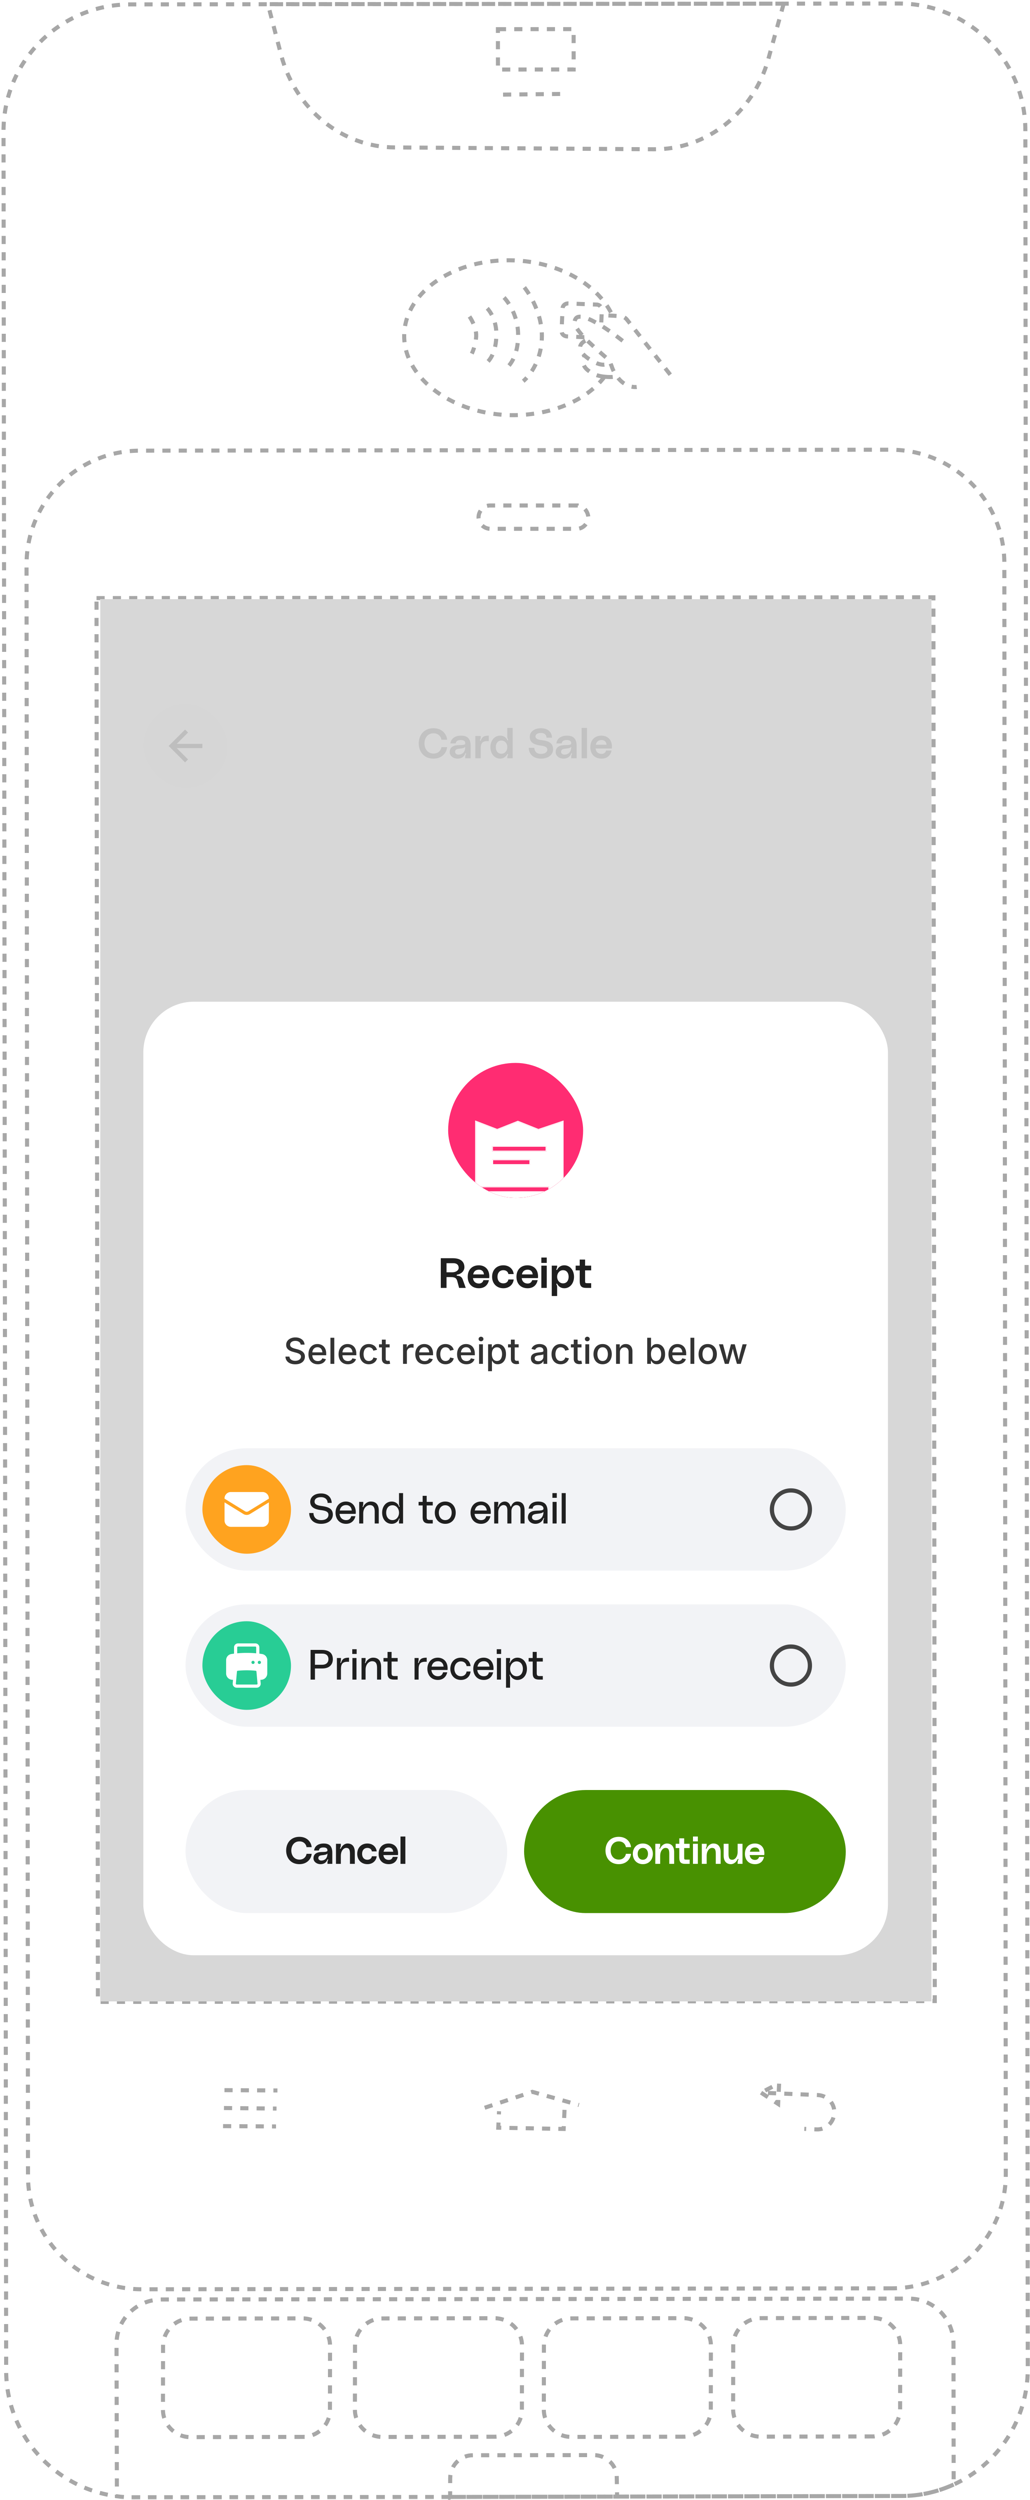 <svg xmlns="http://www.w3.org/2000/svg" width="293" height="711" fill="none"><rect width="291.366" height="709.275" x="1" y="1" fill="#fff" rx="35.294"/><path stroke="#A7A7A7" stroke-dasharray="2.32 2.32" stroke-miterlimit="10" stroke-width="1.159" d="m128.044 710.189-90.216.085c-1.616.007-3.119-.049-4.57-.279-17.755-2.292-31.52-17.385-31.505-35.798L1.002 37.324C.959 17.47 17.049 1.242 37.079 1.25L255.604 1c19.855-.043 36.083 16.048 36.075 36.078l.689 636.759c-.051 14.606-8.613 27.127-21.084 32.821-4.592 2.088-9.682 3.273-14.993 3.254l-128.247.278zm0 0 47.501-.109-.094-5.249c.087-3.582-2.859-6.524-6.554-6.549l-34.285.042c-3.582-.087-6.524 2.859-6.549 6.554l-.019 5.311zm15.057-683.277 18.29-.212m10.602 80.444c-5.323 6.909-15.71 11.307-27.559 10.915-16.708-.66-29.999-11.154-29.443-23.24.556-12.086 14.555-21.42 31.263-20.76 13.239.51 24.301 7.226 28.116 16.02m-2.377 17.065c1.741.219 3.232-.013 3.345-.075m-3.345.075c-1.39-.117-3.08-.511-4.391-1.556-3.087-2.127-1.162-4.513-1.162-4.513m-17.282-19.34s5.339 6.483 4.972 14.637c-.367 8.153-5.291 12.044-5.291 12.044m-5.453-23.794s4.331 4.386 3.981 11.5c-.238 7.052-3.965 9.106-3.965 9.106m-4.799-17.529s2.883 2.829 2.577 8.151c-.194 5.261-2.543 7.144-2.543 7.144m-5.079-12.958s2.02 2.863 1.897 5.581c-.122 2.718-1.245 4.956-1.245 4.956m56.461 5.998-12.284-15.613c-.486-.616-1.136-.994-1.888-1.022l-2.141-.145-3.181-.161m5.948 7.323s-2.923-2.365-6.06-4.318c-3.075-1.84-6.314-3.442-7.296-2.017-.818 1.187.115 2.881 2.287 5.219 1.747 1.835 4.32 4.099 7.429 6.803.136.514.272 1.028.459 1.367.396 1.254.894 2.157 1.443 2.886 2.455 3.653 5.726 3.176 5.726 3.176m-14.88-14.181-.288.011-4.685-.216c-.926-.079-1.588-.745-1.509-1.672l.272-6.187c-.035-.864.744-1.588 1.671-1.51l7.978.316c.865-.034 1.589.745 1.51 1.672l-.055 1.503-.122 2.717.062.113m-4.564 4.28s-3.914 1.716.897 5.102c4.924 3.324 6.035.798 6.035.798m80.207 548.037-213.213.268c-17.95.025-32.556-14.456-32.468-32.469l-.413-458.006c-.025-17.951 14.457-32.556 32.47-32.468l213.213-.268c17.951-.025 32.556 14.457 32.468 32.47l.413 458.006c.025 17.95-14.519 32.443-32.47 32.467zM27.455 170.112l238.066-.235.393 399.269-238.065.235-.394-399.269zm243.827 536.544c-4.592 2.089-9.681 3.273-14.993 3.255l-128.246.277-90.216.085c-1.616.007-3.12-.048-4.571-.279l-.112-43.229c-.05-7.04 5.669-12.694 12.709-12.745l212.637-.245c7.04-.05 12.695 5.669 12.745 12.709l.047 40.172zm-185.193-13.55-31.918.064c-4.271-.002-7.816-3.497-7.814-7.769l.026-18.125c.002-4.272 3.497-7.817 7.769-7.815l31.917-.063c4.272.002 7.817 3.497 7.815 7.768l-.026 18.126c.06 4.385-3.497 7.817-7.769 7.814zm54.603-.047-31.918.064c-4.271-.003-7.817-3.497-7.814-7.769l.026-18.126c.002-4.271 3.497-7.816 7.768-7.814l31.918-.063c4.271.002 7.817 3.497 7.814 7.768l-.026 18.126c.06 4.384-3.497 7.817-7.768 7.814zm53.738-.012-31.918.064c-4.272-.003-7.817-3.498-7.814-7.769l.025-18.126c.003-4.271 3.498-7.816 7.769-7.814l31.918-.064c4.271.003 7.817 3.498 7.814 7.769l-.026 18.126c.06 4.384-3.497 7.817-7.768 7.814zm53.852-.074-31.918.063c-4.271-.002-7.816-3.497-7.814-7.768l.026-18.126c.002-4.272 3.497-7.817 7.769-7.815l31.917-.063c4.272.002 7.817 3.497 7.815 7.769l-.026 18.125c-.003 4.272-3.497 7.817-7.769 7.815zM222.934 1.036l-4.39 15.818c-4.237 15.292-17.615 25.755-32.571 25.602l-73.616-.52c-15.069-.09-28.197-10.822-32.327-26.068L76.21 1.186l146.724-.15zM141.639 8.3l21.536-.021.012 11.478-21.537.02-.011-11.477zm22.409 135.468-24.589.001c-1.792-.044-3.288 1.517-3.332 3.308-.043 1.791 1.517 3.287 3.308 3.331l24.59-.002c1.791.044 3.287-1.516 3.331-3.307-.131-1.842-1.579-3.401-3.308-3.331z"/><path stroke="#A7A7A7" stroke-dasharray="2.32 2.32" stroke-miterlimit="10" stroke-width="1.159" d="m63.852 594.483 15.07.091m-15.213 4.994 14.956.153m-15.214 4.995 15.07.09m59.358-5.316 13.556-4.525 13.253 3.742m-4.1 1.376-.245 5.436-18.6-.354.217-4.684m76.501-5.194 14.165.588c2.718.123 4.827 2.347 4.705 5.065-.122 2.718-2.347 4.827-5.065 4.705l-3.469-.15m-12.303-10.302 4.862 3.211.283-5.899-5.145 2.688z"/><g clip-path="url(#a)"><path fill="#fff" d="M28.506 170.414h236.47v398.824H28.507z"/><rect width="24.002" height="24.002" x="40.773" y="200.169" fill="#F9F9F9" rx="12.001"/><path fill="#000" d="M50.274 211.57h7.303v1.2h-7.303l3.218 3.219-.848.849-4.667-4.668 4.667-4.667.849.849-3.22 3.218z"/><path fill="#262628" d="M119.123 211.446c0-2.389 1.512-4.321 4.176-4.321 2.628 0 3.781 1.86 3.889 3.264h-1.621c-.108-.828-.804-1.824-2.244-1.824-1.632 0-2.568 1.284-2.568 2.881 0 1.596.936 2.88 2.568 2.88 1.44 0 2.136-.996 2.244-1.824h1.621c-.108 1.404-1.261 3.264-3.889 3.264-2.664 0-4.176-1.932-4.176-4.32zm8.807 2.484c0-1.404 1.032-1.92 2.304-1.992 1.128-.06 2.124.048 2.112-.54-.012-.432-.18-.913-1.272-.913-1.08 0-1.356.445-1.44.961h-1.512c.216-1.597 1.584-2.209 3-2.209 1.452 0 2.76.48 2.76 2.929v3.504h-1.536v-.444c0-.288.072-.492.18-.696.048-.108.096-.228-.012-.276-.12-.048-.168.072-.192.132-.36.876-1.056 1.38-2.184 1.38-1.188 0-2.208-.768-2.208-1.836zm4.416-1.524c-.36.396-.936.456-1.848.552-.66.072-1.032.324-1.032.888 0 .528.504.864 1.212.768.816-.108 1.656-.636 1.668-2.208zm4.28-1.717c.073.012.133-.084.145-.12.384-.876.732-1.332 2.28-1.332v1.561c-1.788-.121-2.304.516-2.304 2.124v2.748h-1.537v-6.337h1.537v.348c0 .276-.072.516-.181.732-.048.108-.084.252.06.276zm7.682-3.66h1.536v8.641h-1.536v-.276c0-.24.06-.432.168-.648.06-.12.108-.24-.024-.288-.108-.036-.156.084-.18.12-.444.66-1.044 1.188-2.004 1.188-1.644 0-2.76-1.44-2.76-3.264 0-1.825 1.116-3.265 2.76-3.265.984 0 1.656.48 2.004 1.176.024.048.096.204.216.144s.048-.204-.012-.324a1.383 1.383 0 0 1-.168-.66v-2.544zm-1.68 7.345c1.008 0 1.68-.864 1.68-1.872s-.672-1.873-1.68-1.873c-1.08 0-1.584.865-1.584 1.873s.504 1.872 1.584 1.872zm11.342-3.877c1.98.228 3.361.733 3.361 2.653 0 1.392-1.201 2.616-3.457 2.616-2.352 0-3.456-1.512-3.456-3.072h1.584c.024.648.324 1.728 1.872 1.728 1.404 0 1.824-.708 1.824-1.176 0-.576-.372-.996-1.824-1.188-2.4-.312-3.168-1.092-3.168-2.533 0-1.32 1.188-2.4 3.192-2.4 2.196 0 3.097 1.32 3.121 2.688h-1.549c0-.552-.372-1.344-1.596-1.344-1.236 0-1.548.624-1.548.984 0 .324.156.876 1.644 1.044zm4.106 3.433c0-1.404 1.032-1.92 2.304-1.992 1.129-.06 2.125.048 2.113-.54-.012-.432-.18-.913-1.272-.913-1.081 0-1.357.445-1.441.961h-1.512c.216-1.597 1.584-2.209 3.001-2.209 1.452 0 2.76.48 2.76 2.929v3.504h-1.536v-.444c0-.288.072-.492.18-.696.048-.108.096-.228-.012-.276-.12-.048-.168.072-.192.132-.36.876-1.056 1.38-2.185 1.38-1.188 0-2.208-.768-2.208-1.836zm4.417-1.524c-.36.396-.936.456-1.848.552-.661.072-1.033.324-1.033.888 0 .528.504.864 1.213.768.816-.108 1.656-.636 1.668-2.208zm2.958-5.377h1.536v8.641h-1.536v-8.641zm8.625 5.389c0 .168-.012.288-.036.468h-4.608c.108.96.732 1.536 1.692 1.536.732 0 1.104-.396 1.284-.96h1.56c-.276 1.308-1.164 2.304-2.856 2.304-2.052 0-3.18-1.38-3.18-3.264 0-1.981 1.224-3.265 3.156-3.265 1.464 0 2.988.876 2.988 3.181zm-4.584-.588h3.048c-.06-.768-.516-1.345-1.404-1.345-1.044 0-1.488.589-1.644 1.345zM79.096 459.453c3.787 0 5.198 2.39 5.198 5.069s-1.497 5.069-5.198 5.069h-3.788v-10.138h3.787zm.215 8.41c2.045 0 3.025-1.642 3.025-3.341 0-1.699-.98-3.341-3.025-3.341h-2.044v6.682h2.044zm13.219-2.174c0 .201-.014.345-.043.561h-5.53c.13 1.152.878 1.844 2.03 1.844.879 0 1.325-.476 1.541-1.153H92.4c-.33 1.57-1.397 2.766-3.427 2.766-2.463 0-3.817-1.657-3.817-3.918 0-2.376 1.47-3.917 3.788-3.917 1.757 0 3.586 1.052 3.586 3.817zm-5.501-.706h3.658c-.072-.922-.62-1.613-1.685-1.613-1.253 0-1.786.706-1.973 1.613zm6.412.806c0-2.261 1.483-3.917 3.845-3.917 2.131 0 3.399 1.44 3.528 2.996H99c-.116-.72-.677-1.325-1.714-1.325-1.267 0-2.002.921-2.002 2.246s.734 2.247 2.002 2.247c1.037 0 1.598-.605 1.714-1.325h1.814c-.129 1.555-1.382 2.996-3.528 2.996-2.319 0-3.845-1.657-3.845-3.918zm8.463-6.567h1.844v10.369h-1.844v-10.369zm3.517 1.844v-1.844h1.843v1.844h-1.843zm0 8.525v-7.604h1.843v7.604h-1.843zm7.923-7.719c1.642 0 2.737 1.066 2.737 3.226v4.493h-1.844v-3.859c0-1.714-.446-2.189-1.411-2.189-1.066 0-2.045 1.195-2.045 2.952v3.096h-1.843v-7.604h1.843v.476c0 .461-.086.734-.23 1.037-.058.129-.144.331.043.374.115.029.158-.058.216-.173.345-.763 1.21-1.829 2.534-1.829zm11.198 3.817c0 .201-.014.345-.043.561h-5.53c.13 1.152.878 1.844 2.031 1.844.878 0 1.324-.476 1.54-1.153h1.873c-.332 1.57-1.397 2.766-3.428 2.766-2.462 0-3.816-1.657-3.816-3.918 0-2.376 1.469-3.917 3.787-3.917 1.757 0 3.586 1.052 3.586 3.817zm-5.501-.706h3.658c-.072-.922-.619-1.613-1.685-1.613-1.253 0-1.786.706-1.973 1.613zm12.229-5.761h1.843v10.369h-1.843v-.331c0-.288.072-.518.201-.778.072-.144.13-.288-.028-.345-.13-.043-.188.101-.216.144-.533.792-1.253 1.426-2.405 1.426-1.973 0-3.313-1.729-3.313-3.918s1.34-3.917 3.313-3.917c1.18 0 1.987.576 2.405 1.412.028.057.115.244.259.172.144-.072.057-.244-.015-.388a1.67 1.67 0 0 1-.201-.793v-3.053zm-2.016 8.814c1.209 0 2.016-1.037 2.016-2.247 0-1.209-.807-2.246-2.016-2.246-1.297 0-1.901 1.037-1.901 2.246 0 1.21.604 2.247 1.901 2.247zm5.417 3.283.619-1.195a.803.803 0 0 1 .302-.317c.202-.1.346-.144.317-.259-.028-.115-.129-.101-.331-.029a1.379 1.379 0 0 1-.461.072h-.446v-2.073h2.074v1.872c0 .533-.216.792-.836 1.929h-1.238zm7.713-10.253v-1.844h1.844v1.844h-1.844zm0 8.525v-7.604h1.844v7.604h-1.844zm7.924-7.719c1.642 0 2.736 1.066 2.736 3.226v4.493h-1.843v-3.859c0-1.714-.447-2.189-1.412-2.189-1.065 0-2.045 1.195-2.045 2.952v3.096h-1.843v-7.604h1.843v.476c0 .461-.086.734-.23 1.037-.058.129-.144.331.043.374.115.029.159-.058.216-.173.346-.763 1.21-1.829 2.535-1.829zm3.824 5.156h1.815c.014.562.345 1.238 1.685 1.238 1.181 0 1.569-.403 1.569-.907 0-.562-.748-.648-2.203-.821-2.333-.288-2.635-1.497-2.635-2.347 0-1.239 1.094-2.319 3.254-2.319 2.002 0 3.097 1.066 3.197 2.448H159c-.043-.475-.36-1.008-1.426-1.008-1.051 0-1.368.346-1.368.778 0 .36.158.662 1.642.807 1.858.187 3.197.792 3.197 2.318 0 1.584-1.224 2.492-3.471 2.492-2.203 0-3.37-1.052-3.442-2.679zm10.745 2.679c-1.642 0-2.736-1.066-2.736-3.226v-4.494h1.843v3.86c0 1.714.446 2.189 1.411 2.189 1.066 0 2.045-1.195 2.045-2.952v-3.097h1.844v7.604h-1.844v-.475c0-.461.101-.734.231-1.037.057-.129.144-.331-.044-.374-.115-.029-.158.057-.216.173-.374.748-1.209 1.829-2.534 1.829zm9.17-8.872c-.778 0-.792.058-.792.893v.259h2.073v1.613h-2.073v5.991h-1.844V463.6h-1.152v-1.613h1.152v-.432c0-1.829.72-2.333 2.247-2.333h1.67v1.613h-1.281zm5.584 0c-.778 0-.792.058-.792.893v.259h2.073v1.613h-2.073v5.991h-1.844V463.6h-1.152v-1.613h1.152v-.432c0-1.829.72-2.333 2.247-2.333h1.67v1.613h-1.281zm2.487.231v-1.844h1.844v1.844h-1.844zm0 8.525v-7.604h1.844v7.604h-1.844zm2.944-3.802c0-2.261 1.483-3.917 3.845-3.917 2.131 0 3.398 1.44 3.528 2.996h-1.814c-.116-.72-.677-1.325-1.714-1.325-1.268 0-2.002.921-2.002 2.246s.734 2.247 2.002 2.247c1.037 0 1.598-.605 1.714-1.325h1.814c-.13 1.555-1.382 2.996-3.528 2.996-2.319 0-3.845-1.657-3.845-3.918zm8.463-4.723v-1.844h1.844v1.844h-1.844zm0 8.525v-7.604h1.844v7.604h-1.844zm10.317-3.902c0 .201-.014.345-.043.561h-5.53c.129 1.152.878 1.844 2.03 1.844.879 0 1.325-.476 1.541-1.153h1.872c-.331 1.57-1.396 2.766-3.427 2.766-2.463 0-3.816-1.657-3.816-3.918 0-2.376 1.469-3.917 3.787-3.917 1.757 0 3.586 1.052 3.586 3.817zm-5.501-.706h3.658c-.072-.922-.62-1.613-1.685-1.613-1.253 0-1.786.706-1.973 1.613zm10.998-3.111c1.642 0 2.736 1.066 2.736 3.226v4.493h-1.843v-3.859c0-1.714-.446-2.189-1.411-2.189-1.066 0-2.045 1.195-2.045 2.952v3.096h-1.844v-7.604h1.844v.476c0 .461-.087.734-.231 1.037-.057.129-.144.331.044.374.115.029.158-.058.216-.173.345-.763 1.209-1.829 2.534-1.829zm8.781 1.728h-2.073v3.471c0 .835.014.907.792.907h1.281v1.613h-1.67c-1.527 0-2.247-.504-2.247-2.333V463.6h-1.382v-1.613h1.382v-2.073h1.844v2.073h2.073v1.613zm-83.371 14.235c-.777 0-.792.058-.792.893v.259h2.074v1.613h-2.074v5.991h-1.843V480.6h-1.152v-1.613h1.152v-.432c0-1.829.72-2.333 2.247-2.333h1.67v1.613h-1.282zm4.881 8.872c-1.641 0-2.736-1.066-2.736-3.226v-4.494h1.844v3.86c0 1.714.446 2.189 1.411 2.189 1.066 0 2.045-1.195 2.045-2.952v-3.097h1.843v7.604h-1.843v-.475c0-.461.101-.734.23-1.037.058-.129.144-.331-.043-.374-.115-.029-.158.057-.216.173-.374.748-1.21 1.829-2.535 1.829zm10.481-7.835c1.642 0 2.736 1.066 2.736 3.226v4.493h-1.843v-3.859c0-1.714-.447-2.189-1.412-2.189-1.065 0-2.044 1.195-2.044 2.952v3.096h-1.844v-7.604h1.844v.476c0 .461-.087.734-.231 1.037-.058.129-.144.331.043.374.116.029.159-.058.216-.173.346-.763 1.21-1.829 2.535-1.829zm9.585-2.65h1.843v10.369h-1.843v-.331c0-.288.072-.518.201-.778.072-.144.13-.288-.028-.345-.13-.043-.188.101-.216.144-.533.792-1.253 1.426-2.405 1.426-1.973 0-3.313-1.729-3.313-3.918s1.34-3.917 3.313-3.917c1.181 0 1.987.576 2.405 1.412.028.057.115.244.259.172.144-.072.057-.244-.015-.388a1.67 1.67 0 0 1-.201-.793v-3.053zm-2.016 8.814c1.209 0 2.016-1.037 2.016-2.247 0-1.209-.807-2.246-2.016-2.246-1.296 0-1.901 1.037-1.901 2.246 0 1.21.605 2.247 1.901 2.247z"/><path fill="#4F4F4F" d="M88.681 512.192v-2.954l-2.734-4.467h1.325l1.395 2.366c.156.259.292.508.408.747.12.239.242.534.369.886h-.364c.126-.358.247-.657.364-.896.12-.243.252-.488.398-.737l1.38-2.366h1.32l-2.725 4.467v2.954h-1.135zm6.296.115c-.521 0-.978-.12-1.37-.359a2.422 2.422 0 0 1-.906-1.006c-.216-.432-.324-.933-.324-1.504 0-.578.108-1.083.324-1.514a2.42 2.42 0 0 1 .907-1.012c.391-.239.848-.358 1.37-.358.524 0 .98.119 1.37.358.39.239.695.577.91 1.012.216.431.324.936.324 1.514 0 .571-.108 1.072-.323 1.504a2.41 2.41 0 0 1-.912 1.006c-.388.239-.845.359-1.37.359zm0-.927c.34 0 .618-.088.837-.264.223-.179.387-.415.493-.707.11-.296.165-.619.165-.971 0-.356-.055-.681-.165-.977a1.545 1.545 0 0 0-.493-.712c-.219-.179-.498-.269-.837-.269-.335 0-.612.09-.832.269a1.6 1.6 0 0 0-.493.707 2.894 2.894 0 0 0-.159.982c0 .352.053.675.16.971.109.292.273.528.492.707.22.176.497.264.832.264zm5.723.882c-.378 0-.71-.08-.996-.239a1.644 1.644 0 0 1-.667-.707c-.156-.313-.234-.698-.234-1.156v-3.537h1.096v3.402c0 .402.104.716.313.942.213.226.5.339.862.339.249 0 .47-.054.662-.16.196-.109.351-.267.464-.473.113-.209.169-.46.169-.752v-3.298h1.096v5.569h-1.046l-.005-1.365h.104c-.162.505-.4.87-.712 1.096a1.835 1.835 0 0 1-1.106.339zm4.239-.07v-5.569H106v.897h.06c.103-.305.282-.545.538-.717.255-.173.546-.259.871-.259.07 0 .15.003.24.01.089.003.164.01.224.02v1.046a1.28 1.28 0 0 0-.229-.04 3.012 3.012 0 0 0-.344-.02c-.252 0-.48.053-.683.159-.202.107-.36.254-.473.444a1.22 1.22 0 0 0-.169.647v3.382h-1.096zm9.006.115c-.525 0-.982-.12-1.37-.359a2.42 2.42 0 0 1-.907-1.006c-.215-.432-.323-.933-.323-1.504 0-.578.108-1.083.323-1.514.216-.435.518-.773.907-1.012.388-.239.845-.358 1.37-.358.289 0 .559.038.811.114.253.073.48.181.683.324.206.14.378.312.518.518.143.203.249.432.319.687l-1.041.25a1.274 1.274 0 0 0-.17-.389 1.229 1.229 0 0 0-.652-.508 1.446 1.446 0 0 0-.463-.07c-.336 0-.615.09-.837.269a1.593 1.593 0 0 0-.493.707 2.87 2.87 0 0 0-.16.982c0 .355.053.68.16.976.109.292.274.526.493.702.222.176.501.264.837.264.172 0 .33-.023.473-.069a1.231 1.231 0 0 0 .667-.523c.077-.127.131-.264.165-.414l1.036.249a2.21 2.21 0 0 1-.314.707 2.256 2.256 0 0 1-1.211.862 2.828 2.828 0 0 1-.821.115zm5.205.01c-.352 0-.671-.065-.957-.195a1.597 1.597 0 0 1-.677-.577c-.166-.253-.249-.562-.249-.927 0-.315.06-.574.179-.777.123-.202.287-.363.493-.483.209-.12.44-.209.693-.269a6.5 6.5 0 0 1 .777-.134c.328-.04.596-.072.802-.095.205-.027.357-.068.453-.125.099-.059.149-.154.149-.284v-.029c0-.21-.04-.386-.119-.528a.788.788 0 0 0-.359-.329 1.282 1.282 0 0 0-.588-.12c-.242 0-.451.039-.627.115a1.238 1.238 0 0 0-.424.284 1.273 1.273 0 0 0-.239.363l-1.031-.269c.126-.332.307-.599.543-.801.236-.203.507-.351.812-.444.306-.093.621-.139.946-.139.226 0 .465.026.718.079.252.054.489.15.712.289.222.14.403.336.543.588.139.252.209.581.209.986v3.696h-1.061v-.762h-.055a1.587 1.587 0 0 1-.323.418c-.143.137-.324.25-.543.339-.216.086-.475.13-.777.13zm.244-.882c.299 0 .554-.058.767-.174.212-.117.375-.271.488-.464.113-.192.169-.396.169-.612v-.712a.57.57 0 0 1-.229.109 4.905 4.905 0 0 1-.792.145 66.6 66.6 0 0 1-.329.039 2.66 2.66 0 0 0-.567.135.999.999 0 0 0-.409.269.69.69 0 0 0-.149.463.72.72 0 0 0 .134.443c.093.12.218.21.374.269.156.06.337.09.543.09zm3.994.757v-5.569h1.061v.897h.06c.103-.305.282-.545.538-.717a1.52 1.52 0 0 1 .872-.259c.069 0 .149.003.239.01.089.003.164.01.224.02v1.046a1.261 1.261 0 0 0-.229-.04 3.012 3.012 0 0 0-.344-.02c-.252 0-.48.053-.682.159a1.165 1.165 0 0 0-.473.444 1.22 1.22 0 0 0-.17.647v3.382h-1.096zm5.818.11a2.16 2.16 0 0 1-1.205-.344 2.328 2.328 0 0 1-.827-.991c-.199-.432-.299-.947-.299-1.544 0-.605.101-1.121.304-1.549.202-.429.48-.756.832-.982a2.17 2.17 0 0 1 1.195-.338c.345 0 .623.058.832.174.212.113.378.246.498.399.12.152.211.287.274.403h.06v-2.759h1.096v7.421H130.9v-.872h-.09c-.063.12-.156.256-.279.409a1.65 1.65 0 0 1-.503.403c-.213.113-.487.17-.822.17zm.239-.932c.312 0 .575-.083.787-.249.216-.166.379-.395.488-.687.113-.296.17-.636.17-1.021 0-.389-.055-.726-.165-1.011a1.447 1.447 0 0 0-.488-.673c-.212-.162-.476-.244-.792-.244-.322 0-.591.085-.807.254-.212.17-.373.4-.483.693a2.831 2.831 0 0 0-.159.981c0 .368.055.7.164.996.11.296.272.53.488.702.216.173.482.259.797.259zm6.714 2.904v-7.651h1.066v.907h.09c.066-.116.158-.251.274-.403a1.54 1.54 0 0 1 .493-.399c.213-.116.493-.174.842-.174.445 0 .842.113 1.19.338.352.226.63.553.832.982.203.428.304.944.304 1.549 0 .597-.1 1.112-.299 1.544a2.328 2.328 0 0 1-.827.991 2.136 2.136 0 0 1-1.2.344c-.336 0-.611-.057-.827-.17a1.637 1.637 0 0 1-.503-.403 3.122 3.122 0 0 1-.279-.409h-.06v2.954h-1.096zm2.521-2.904c.319 0 .586-.086.802-.259.216-.172.377-.406.483-.702.109-.296.164-.628.164-.996a2.76 2.76 0 0 0-.164-.981 1.51 1.51 0 0 0-.483-.693c-.213-.169-.48-.254-.802-.254-.312 0-.576.082-.792.244-.216.16-.379.384-.488.673-.11.285-.165.622-.165 1.011 0 .385.055.725.165 1.021.113.292.277.521.493.687.216.166.478.249.787.249zm5.444.947c-.352 0-.671-.065-.956-.195a1.593 1.593 0 0 1-.678-.577c-.166-.253-.249-.562-.249-.927 0-.315.06-.574.179-.777.123-.202.288-.363.494-.483a2.57 2.57 0 0 1 .692-.269 6.57 6.57 0 0 1 .777-.134c.329-.04.596-.072.802-.095.206-.027.357-.068.453-.125.1-.059.149-.154.149-.284v-.029c0-.21-.039-.386-.119-.528a.783.783 0 0 0-.359-.329 1.28 1.28 0 0 0-.587-.12c-.243 0-.452.039-.628.115a1.224 1.224 0 0 0-.423.284 1.252 1.252 0 0 0-.239.363l-1.032-.269a1.95 1.95 0 0 1 .543-.801c.236-.203.507-.351.812-.444.306-.093.621-.139.947-.139.225 0 .465.026.717.079.252.054.49.15.712.289.223.14.404.336.543.588.14.252.209.581.209.986v3.696h-1.061v-.762h-.054a1.57 1.57 0 0 1-.324.418c-.143.137-.324.25-.543.339-.216.086-.475.13-.777.13zm.244-.882c.299 0 .554-.058.767-.174.213-.117.375-.271.488-.464.113-.192.169-.396.169-.612v-.712a.563.563 0 0 1-.229.109 4.8 4.8 0 0 1-.378.085 12.948 12.948 0 0 1-.742.099 2.67 2.67 0 0 0-.568.135.999.999 0 0 0-.409.269.69.69 0 0 0-.149.463.72.72 0 0 0 .134.443c.093.12.218.21.374.269.156.06.337.09.543.09zm3.761 2.759.268-.891.125.03c.189.05.359.063.508.04a.66.66 0 0 0 .394-.215c.112-.116.202-.293.269-.533l.119-.408-2.117-5.594h1.186l1.1 3.163c.123.352.225.703.304 1.051.083.349.173.696.269 1.041h-.338c.096-.345.187-.692.273-1.041.09-.352.196-.702.319-1.051l1.121-3.163h1.175l-2.42 6.341a2.58 2.58 0 0 1-.419.747c-.162.2-.357.349-.582.449a1.883 1.883 0 0 1-.787.154c-.173 0-.328-.013-.464-.04a1.3 1.3 0 0 1-.303-.08zm5.942-2.002v-5.569h1.041l.03 1.291h-.085c.08-.316.202-.575.369-.777a1.643 1.643 0 0 1 1.28-.608c.405 0 .732.126.981.378.249.249.417.598.503 1.046h-.14c.074-.305.2-.564.379-.777.179-.212.395-.373.648-.483.255-.109.527-.164.816-.164.329 0 .626.071.892.214.269.143.481.355.638.638.156.282.234.634.234 1.056v3.755h-1.101v-3.646c0-.372-.103-.641-.309-.807a1.13 1.13 0 0 0-.732-.249c-.229 0-.427.048-.593.145a.967.967 0 0 0-.383.403c-.09.169-.135.365-.135.588v3.566h-1.081v-3.716c0-.298-.096-.538-.289-.717-.189-.179-.431-.269-.727-.269a1.16 1.16 0 0 0-.568.145 1.057 1.057 0 0 0-.418.418 1.361 1.361 0 0 0-.154.677v3.462h-1.096zm11.466.115c-.548 0-1.021-.118-1.42-.354a2.373 2.373 0 0 1-.921-.996c-.213-.428-.319-.932-.319-1.509 0-.571.105-1.075.314-1.51a2.43 2.43 0 0 1 .896-1.016c.386-.245.837-.368 1.355-.368.319 0 .626.053.922.159.295.103.561.266.797.488.235.223.421.512.557.867.14.352.21.78.21 1.285v.389h-4.438v-.817h3.875l-.513.269a2.35 2.35 0 0 0-.16-.902 1.344 1.344 0 0 0-.473-.613c-.206-.146-.465-.219-.777-.219-.309 0-.573.075-.792.224a1.46 1.46 0 0 0-.503.593 1.864 1.864 0 0 0-.169.797v.558c0 .382.064.706.194.971.133.263.317.462.553.598.236.133.51.199.822.199.206 0 .392-.028.558-.084.166-.06.308-.148.428-.264.123-.12.216-.266.279-.439l1.031.244c-.09.286-.241.538-.453.757-.21.22-.472.391-.787.513-.312.12-.668.18-1.066.18zm4.692-3.412v3.297h-1.096v-5.569h1.046l.01 1.365h-.115c.163-.498.399-.861.708-1.091.308-.229.682-.343 1.12-.343.379 0 .709.079.992.239.282.159.503.395.662.707.159.309.239.694.239 1.156v3.536h-1.096v-3.402c0-.402-.104-.715-.314-.941-.209-.226-.496-.339-.861-.339-.246 0-.467.055-.663.164a1.15 1.15 0 0 0-.463.469 1.542 1.542 0 0 0-.169.752zm7.421-2.272v.892h-3.018v-.892h3.018zm-2.206-1.324h1.096v5.389c0 .222.046.387.139.493.096.103.252.154.468.154.057 0 .131-.006.224-.019.093-.014.173-.027.239-.04l.195.876c-.117.04-.241.068-.374.085a2.64 2.64 0 0 1-.393.03c-.505 0-.897-.13-1.176-.389-.279-.262-.418-.629-.418-1.1v-5.479zm8.781 1.324v.892h-3.397v-.892h3.397zm-2.341 5.569v-6.206c0-.345.076-.634.229-.867a1.46 1.46 0 0 1 .613-.523c.252-.116.524-.174.817-.174.222 0 .411.018.568.055.159.036.275.068.348.094l-.254.887a2.115 2.115 0 0 0-.199-.05 1.165 1.165 0 0 0-.289-.03c-.259 0-.447.065-.563.195-.116.129-.174.317-.174.562v6.057h-1.096zm4.846.125c-.352 0-.67-.065-.956-.195a1.597 1.597 0 0 1-.677-.577c-.166-.253-.249-.562-.249-.927 0-.315.059-.574.179-.777.123-.202.287-.363.493-.483.209-.12.44-.209.692-.269a6.57 6.57 0 0 1 .777-.134c.329-.04.597-.072.802-.095.206-.027.357-.068.454-.125.099-.059.149-.154.149-.284v-.029c0-.21-.04-.386-.119-.528a.788.788 0 0 0-.359-.329 1.282 1.282 0 0 0-.588-.12c-.242 0-.451.039-.627.115a1.238 1.238 0 0 0-.424.284 1.273 1.273 0 0 0-.239.363l-1.031-.269c.126-.332.307-.599.543-.801.236-.203.506-.351.812-.444.305-.093.621-.139.946-.139.226 0 .465.026.717.079.253.054.49.15.713.289.222.14.403.336.543.588.139.252.209.581.209.986v3.696h-1.061v-.762h-.055a1.677 1.677 0 0 1-.867.757c-.215.086-.474.13-.777.13zm.245-.882c.298 0 .554-.058.767-.174.212-.117.375-.271.488-.464.113-.192.169-.396.169-.612v-.712a.57.57 0 0 1-.229.109 4.939 4.939 0 0 1-.792.145 66.6 66.6 0 0 1-.329.039 2.67 2.67 0 0 0-.568.135 1.002 1.002 0 0 0-.408.269.685.685 0 0 0-.149.463c0 .176.044.324.134.443.093.12.218.21.374.269.156.06.337.09.543.09zm3.994.757v-5.569h1.096v5.569h-1.096zm.553-6.42a.69.69 0 0 1-.488-.19.606.606 0 0 1-.199-.458c0-.182.066-.337.199-.463a.694.694 0 0 1 .488-.189c.189 0 .352.063.488.189a.608.608 0 0 1 .204.463.6.6 0 0 1-.204.458.69.69 0 0 1-.488.19zm3.113-1.001v7.421h-1.096v-7.421h1.096zm3.875 7.536c-.548 0-1.021-.118-1.419-.354a2.369 2.369 0 0 1-.922-.996c-.212-.428-.319-.932-.319-1.509 0-.571.105-1.075.314-1.51.213-.435.512-.773.897-1.016.385-.245.837-.368 1.355-.368.318 0 .626.053.921.159.296.103.561.266.797.488.236.223.422.512.558.867.139.352.209.78.209 1.285v.389h-4.438v-.817h3.875l-.513.269a2.37 2.37 0 0 0-.159-.902 1.344 1.344 0 0 0-.473-.613c-.206-.146-.465-.219-.777-.219-.309 0-.573.075-.792.224a1.46 1.46 0 0 0-.503.593c-.113.243-.17.508-.17.797v.558c0 .382.065.706.195.971.132.263.317.462.552.598.236.133.51.199.822.199.206 0 .392-.028.558-.084.166-.06.309-.148.428-.264.123-.12.216-.266.279-.439l1.031.244c-.089.286-.24.538-.453.757-.209.22-.471.391-.787.513-.312.12-.667.18-1.066.18zm5.669-.005c-.452 0-.854-.115-1.206-.344-.352-.232-.627-.563-.827-.991-.199-.432-.299-.947-.299-1.544 0-.605.102-1.121.304-1.549.203-.429.48-.756.832-.982a2.174 2.174 0 0 1 1.196-.338c.345 0 .622.058.831.174.213.113.379.246.498.399.12.152.211.287.274.403h.06v-2.759h1.096v7.421h-1.066v-.872h-.09c-.063.12-.156.256-.279.409-.122.153-.29.287-.503.403-.212.113-.486.17-.821.17zm.239-.932c.312 0 .574-.083.787-.249a1.52 1.52 0 0 0 .488-.687 2.85 2.85 0 0 0 .169-1.021c0-.389-.055-.726-.164-1.011a1.461 1.461 0 0 0-.488-.673c-.213-.162-.477-.244-.792-.244-.322 0-.591.085-.807.254-.213.17-.374.4-.483.693-.107.288-.16.616-.16.981 0 .368.055.7.165.996.109.296.272.53.488.702.216.173.481.259.797.259z"/><g clip-path="url(#b)"><rect width="110.639" height="110.639" x="91.365" y="285.562" fill="#7C4DFF" rx="9.601"/><path stroke="#946EFF" stroke-linecap="round" stroke-linejoin="round" stroke-width="6.001" d="M84.664 326.663c31.34-28.615 88.706-75.489 67.449-34.065-26.571 51.779-115.822 158.062-44.966 119.909 56.684-30.522 100.833-89.023 115.822-114.459"/><path fill="#28CD95" d="m229.094 373.787-77.42-77.421-46.815 46.815 77.42 77.421 46.815-46.815zm-81.533-32.662-12.218-12.218 8.105-8.105 12.218 12.218-8.105 8.105z"/></g><rect width="51.864" height="51.864" x="169.785" y="359.928" fill="#FFA31F" rx="25.932"/><rect width="51.864" height="51.864" x="169.785" y="359.928" stroke="#fff" stroke-width="3" rx="25.932"/><g clip-path="url(#c)"><path fill="#fff" d="m195.717 371.483-14.686 22.029h29.372l-14.686-22.029zm0 19.092c-.778 0-1.469-.691-1.469-1.469 0-.777.691-1.468 1.469-1.468.777 0 1.468.691 1.468 1.468 0 .864-.604 1.469-1.468 1.469zm-1.469-5.875v-7.342h2.937v7.342h-2.937z"/></g><g filter="url(#d)"><path fill="#D3D3D3" fill-opacity=".9" d="M18.912 162.102h255.781v413.341H18.912z"/></g><rect width="211.818" height="271.22" x="40.773" y="284.903" fill="#fff" rx="14.401"/><g filter="url(#e)"><g clip-path="url(#f)"><rect width="38.403" height="38.403" x="127.48" y="299.905" fill="#FF2C72" rx="19.202"/><g filter="url(#g)"><path fill="#fff" d="m153.152 313.36-5.828-2.332-5.885 2.332-6.05-2.332v18.486h20.816v7.716h-1.554v-6.162h-23.87v6.55a2.724 2.724 0 0 0 2.72 2.72h23.87a2.724 2.724 0 0 0 2.72-2.72v-26.59l-6.939 2.332zm-2.331 9.992h-10.769v-1.554h10.769v1.554zm4.607-3.83h-15.432v-1.555h15.432v1.555z"/><path stroke="#fff" stroke-width=".223" d="M135.389 329.625h20.705v7.493h-1.331v-6.161H130.67v6.661a2.836 2.836 0 0 0 2.831 2.832h23.87a2.836 2.836 0 0 0 2.832-2.832v-26.745l-.147.05-6.9 2.318-5.791-2.316-.041-.017-.041.017-5.844 2.315-6.01-2.316-.152-.058v18.759h.112zm15.321-6.384h-10.547v-1.332h10.547v1.332zm4.607-3.831h-15.21v-1.331h15.21v1.331z"/></g></g></g><path fill="#1F1F1F" d="M125.388 366.31v-8.449h3.433c2.376 0 3.288 1.128 3.288 2.568 0 .984-.756 1.884-2.064 2.1-.06.012-.132.048-.132.156 0 .096.048.156.132.156 1.2.06 1.452.708 1.632 1.212l.816 2.257h-1.896l-.456-1.717c-.24-.9-.48-1.356-1.824-1.356h-1.296v3.073h-1.633zm1.633-4.441h1.644c.996 0 1.812-.528 1.812-1.272 0-.828-.552-1.32-1.476-1.32h-1.98v2.592zm12.173 1.188c0 .168-.012.288-.036.468h-4.608c.108.96.732 1.536 1.692 1.536.732 0 1.104-.396 1.284-.96h1.56c-.276 1.308-1.164 2.305-2.856 2.305-2.052 0-3.181-1.381-3.181-3.265 0-1.98 1.225-3.264 3.157-3.264 1.464 0 2.988.876 2.988 3.18zm-4.584-.588h3.048c-.06-.768-.516-1.344-1.404-1.344-1.044 0-1.488.588-1.644 1.344zm5.371.672c0-1.884 1.236-3.264 3.204-3.264 1.777 0 2.833 1.2 2.941 2.496h-1.512c-.096-.6-.564-1.104-1.429-1.104-1.056 0-1.668.768-1.668 1.872s.612 1.872 1.668 1.872c.865 0 1.333-.504 1.429-1.104h1.512c-.108 1.296-1.152 2.497-2.941 2.497-1.932 0-3.204-1.381-3.204-3.265zm13.076-.084c0 .168-.012.288-.036.468h-4.608c.108.96.732 1.536 1.692 1.536.732 0 1.104-.396 1.284-.96h1.56c-.276 1.308-1.164 2.305-2.856 2.305-2.052 0-3.18-1.381-3.18-3.265 0-1.98 1.224-3.264 3.156-3.264 1.464 0 2.988.876 2.988 3.18zm-4.584-.588h3.048c-.06-.768-.516-1.344-1.404-1.344-1.044 0-1.488.588-1.644 1.344zm5.521-3.264v-1.536h1.536v1.536h-1.536zm0 7.105v-6.337h1.536v6.337h-1.536zm4.495-6.337v.24c0 .252-.06.444-.168.66-.048.12-.132.264-.012.324.12.06.192-.096.216-.144.384-.672 1.02-1.176 2.004-1.176 1.644 0 2.761 1.44 2.761 3.264 0 1.824-1.117 3.265-2.761 3.265-.96 0-1.62-.492-2.004-1.189-.024-.036-.072-.156-.18-.12-.132.048-.084.168-.024.288.108.217.168.409.168.649v2.58h-1.536v-8.641h1.536zm1.68 5.04c1.08 0 1.584-.864 1.584-1.872s-.504-1.872-1.584-1.872c-1.008 0-1.68.864-1.68 1.872s.672 1.872 1.68 1.872zm8.001-3.696h-1.728v2.892c0 .696.012.756.66.756h1.068v1.345h-1.392c-1.272 0-1.872-.42-1.872-1.945v-3.048h-1.152v-1.344h1.152v-1.728h1.536v1.728h1.728v1.344z"/><path fill="#333" d="M83.984 388.035c-.555 0-1.036-.088-1.444-.264a2.239 2.239 0 0 1-.962-.752 2.201 2.201 0 0 1-.378-1.171h1.14c.023.269.11.492.26.668.152.176.35.307.592.393.242.087.505.13.787.13.315 0 .594-.048.837-.145a1.39 1.39 0 0 0 .582-.418 1 1 0 0 0 .215-.633.745.745 0 0 0-.19-.528 1.359 1.359 0 0 0-.503-.343 4.554 4.554 0 0 0-.717-.244l-.867-.239c-.607-.163-1.082-.404-1.424-.723-.339-.318-.508-.732-.508-1.24 0-.428.114-.802.344-1.121.232-.322.546-.571.94-.747a3.247 3.247 0 0 1 1.346-.269c.508 0 .954.09 1.34.269.388.176.692.419.911.727.223.309.339.661.349 1.056h-1.106a1.036 1.036 0 0 0-.473-.787c-.276-.186-.625-.279-1.046-.279-.299 0-.56.047-.782.14-.22.093-.39.222-.513.388a.92.92 0 0 0-.18.558c0 .236.072.427.215.573.146.143.322.257.528.344.209.083.408.149.597.199l.723.189c.235.06.478.141.727.244.252.1.485.231.697.394.213.159.384.358.513.598.133.235.2.521.2.856 0 .419-.108.792-.324 1.121-.216.329-.53.588-.942.777-.408.186-.903.279-1.484.279zm6.42-.01c-.548 0-1.02-.118-1.42-.354a2.364 2.364 0 0 1-.92-.996c-.213-.428-.32-.931-.32-1.509 0-.571.105-1.074.314-1.509.213-.435.512-.774.897-1.016.385-.246.837-.369 1.355-.369.318 0 .626.053.921.159.296.103.561.266.797.489.236.222.422.511.558.866.14.352.21.781.21 1.285v.389h-4.439v-.817h3.875l-.513.269a2.35 2.35 0 0 0-.16-.902 1.337 1.337 0 0 0-.472-.612c-.206-.146-.465-.219-.777-.219-.31 0-.573.074-.792.224-.22.149-.387.347-.503.592-.113.243-.17.508-.17.797v.558c0 .382.065.706.195.971.132.263.317.462.552.598.236.133.51.199.822.199.206 0 .392-.028.558-.084.166-.06.309-.148.428-.264a1.17 1.17 0 0 0 .28-.439l1.03.245c-.09.285-.24.537-.453.757-.209.219-.471.39-.787.513a2.976 2.976 0 0 1-1.066.179zm4.692-7.536v7.421H94v-7.421h1.096zm3.875 7.536c-.547 0-1.02-.118-1.42-.354a2.365 2.365 0 0 1-.92-.996c-.213-.428-.32-.931-.32-1.509 0-.571.105-1.074.314-1.509.213-.435.512-.774.897-1.016.385-.246.837-.369 1.355-.369.319 0 .626.053.921.159.296.103.561.266.797.489.236.222.422.511.558.866.14.352.209.781.209 1.285v.389h-4.438v-.817h3.875l-.513.269a2.37 2.37 0 0 0-.159-.902 1.335 1.335 0 0 0-.473-.612c-.206-.146-.465-.219-.777-.219a1.367 1.367 0 0 0-1.295.816c-.113.243-.17.508-.17.797v.558c0 .382.065.706.195.971.133.263.317.462.553.598.235.133.51.199.821.199.206 0 .392-.028.558-.084.166-.06.31-.148.429-.264a1.18 1.18 0 0 0 .279-.439l1.031.245c-.09.285-.241.537-.454.757-.209.219-.471.39-.787.513a2.973 2.973 0 0 1-1.066.179zm5.938 0c-.525 0-.982-.12-1.37-.359a2.42 2.42 0 0 1-.907-1.006c-.215-.431-.323-.933-.323-1.504 0-.578.108-1.083.323-1.514.216-.435.518-.772.907-1.011.388-.239.845-.359 1.37-.359.289 0 .559.038.812.115.252.073.479.181.682.323.206.14.378.312.518.518.143.203.249.432.319.688l-1.041.249a1.274 1.274 0 0 0-.17-.389 1.246 1.246 0 0 0-.279-.309 1.159 1.159 0 0 0-.373-.199 1.475 1.475 0 0 0-.463-.07c-.336 0-.615.09-.837.269a1.59 1.59 0 0 0-.493.708 2.86 2.86 0 0 0-.16.981c0 .355.053.681.16.976.109.292.274.527.493.703.222.176.501.264.837.264.172 0 .33-.024.473-.07.143-.05.27-.118.383-.204.113-.09.208-.196.284-.319.077-.126.131-.264.165-.414l1.036.249a2.205 2.205 0 0 1-.314.708 2.133 2.133 0 0 1-.523.528 2.283 2.283 0 0 1-.687.333 2.84 2.84 0 0 1-.822.115zm5.927-5.683v.891h-3.018v-.891h3.018zm-2.207-1.325h1.096v5.389c0 .223.047.387.14.493.096.103.252.155.468.155.056 0 .131-.007.224-.02.093-.014.173-.027.239-.04l.194.877c-.116.039-.24.068-.373.084-.133.02-.264.03-.394.03-.504 0-.896-.129-1.175-.388-.279-.263-.419-.63-.419-1.101v-5.479zm6.022 6.893v-5.568h1.061v.896h.06c.103-.305.282-.544.538-.717a1.52 1.52 0 0 1 .872-.259c.069 0 .149.003.239.01.089.003.164.01.224.02v1.046a1.36 1.36 0 0 0-.229-.04 3.012 3.012 0 0 0-.344-.02c-.252 0-.48.053-.682.16a1.172 1.172 0 0 0-.474.443 1.231 1.231 0 0 0-.169.647v3.382h-1.096zm6.147.115c-.548 0-1.021-.118-1.42-.354a2.367 2.367 0 0 1-.921-.996c-.213-.428-.319-.931-.319-1.509 0-.571.105-1.074.314-1.509.212-.435.511-.774.896-1.016.385-.246.837-.369 1.355-.369.319 0 .626.053.922.159.295.103.561.266.797.489.235.222.421.511.557.866.14.352.21.781.21 1.285v.389h-4.438v-.817h3.875l-.513.269a2.35 2.35 0 0 0-.16-.902 1.336 1.336 0 0 0-.473-.612c-.206-.146-.465-.219-.777-.219a1.367 1.367 0 0 0-1.295.816 1.864 1.864 0 0 0-.169.797v.558c0 .382.064.706.194.971.133.263.317.462.553.598.236.133.51.199.822.199.206 0 .392-.028.558-.084.166-.06.308-.148.428-.264.123-.12.216-.266.279-.439l1.031.245c-.09.285-.241.537-.453.757a2.16 2.16 0 0 1-.787.513 2.978 2.978 0 0 1-1.066.179zm5.937 0c-.525 0-.981-.12-1.37-.359a2.425 2.425 0 0 1-.906-1.006c-.216-.431-.324-.933-.324-1.504 0-.578.108-1.083.324-1.514a2.42 2.42 0 0 1 .906-1.011c.389-.239.845-.359 1.37-.359.289 0 .559.038.812.115.252.073.48.181.682.323.206.14.379.312.518.518.143.203.249.432.319.688l-1.041.249a1.297 1.297 0 0 0-.448-.698 1.174 1.174 0 0 0-.374-.199 1.47 1.47 0 0 0-.463-.07c-.335 0-.614.09-.837.269a1.598 1.598 0 0 0-.493.708 2.884 2.884 0 0 0-.159.981c0 .355.053.681.159.976.11.292.274.527.493.703.223.176.502.264.837.264.173 0 .33-.024.473-.07.143-.05.271-.118.384-.204a1.254 1.254 0 0 0 .448-.733l1.036.249a2.183 2.183 0 0 1-.314.708 2.133 2.133 0 0 1-.523.528 2.26 2.26 0 0 1-.687.333 2.84 2.84 0 0 1-.822.115zm5.947 0c-.548 0-1.021-.118-1.419-.354a2.363 2.363 0 0 1-.922-.996c-.212-.428-.319-.931-.319-1.509 0-.571.105-1.074.314-1.509.213-.435.512-.774.897-1.016.385-.246.837-.369 1.355-.369.318 0 .625.053.921.159.296.103.561.266.797.489.236.222.422.511.558.866.139.352.209.781.209 1.285v.389h-4.438v-.817h3.875l-.513.269a2.37 2.37 0 0 0-.159-.902 1.343 1.343 0 0 0-.473-.612c-.206-.146-.465-.219-.777-.219-.309 0-.573.074-.792.224-.22.149-.387.347-.504.592a1.88 1.88 0 0 0-.169.797v.558c0 .382.065.706.194.971.133.263.318.462.553.598.236.133.51.199.822.199.206 0 .392-.028.558-.084.166-.06.309-.148.428-.264.123-.12.216-.266.279-.439l1.031.245c-.089.285-.24.537-.453.757-.209.219-.471.39-.787.513a2.974 2.974 0 0 1-1.066.179zm3.596-.115v-5.568h1.096v5.568h-1.096zm.553-6.42a.694.694 0 0 1-.488-.189.608.608 0 0 1-.199-.458c0-.183.066-.338.199-.464a.694.694 0 0 1 .488-.189c.19 0 .352.063.488.189a.606.606 0 0 1 .205.464.6.6 0 0 1-.205.458.692.692 0 0 1-.488.189zm2.018 8.502v-7.65h1.065v.906h.09c.066-.116.158-.25.274-.403.12-.153.284-.286.493-.399.213-.116.493-.174.842-.174.445 0 .842.113 1.19.339.352.226.63.553.832.981.203.428.304.945.304 1.549 0 .598-.1 1.112-.299 1.544a2.328 2.328 0 0 1-.827.991 2.134 2.134 0 0 1-1.2.344c-.335 0-.611-.056-.827-.169a1.667 1.667 0 0 1-.503-.404 3.188 3.188 0 0 1-.279-.408h-.06v2.953h-1.095zm2.52-2.903c.319 0 .586-.087.802-.259.216-.173.377-.407.483-.703.11-.295.164-.627.164-.996 0-.365-.054-.692-.164-.981a1.515 1.515 0 0 0-.483-.693c-.213-.169-.48-.254-.802-.254-.312 0-.576.082-.792.245a1.44 1.44 0 0 0-.488.672c-.11.286-.165.623-.165 1.011 0 .385.055.726.165 1.021.113.292.277.521.493.688.216.166.478.249.787.249zm6.166-4.747v.891h-3.018v-.891h3.018zm-2.206-1.325h1.095v5.389c0 .223.047.387.14.493.096.103.252.155.468.155.057 0 .131-.007.224-.02.093-.014.173-.027.239-.04l.195.877a1.892 1.892 0 0 1-.374.084 2.64 2.64 0 0 1-.393.03c-.505 0-.897-.129-1.176-.388-.279-.263-.418-.63-.418-1.101v-5.479zm7.581 7.018c-.352 0-.671-.065-.957-.194a1.606 1.606 0 0 1-.677-.578c-.166-.252-.249-.561-.249-.927 0-.315.06-.574.179-.777.123-.202.287-.363.493-.483a2.61 2.61 0 0 1 .693-.269c.255-.059.514-.104.777-.134.328-.04.596-.072.802-.095.205-.026.356-.068.453-.124.099-.06.149-.155.149-.284v-.03c0-.209-.04-.385-.119-.528a.793.793 0 0 0-.359-.329 1.283 1.283 0 0 0-.588-.119c-.242 0-.451.038-.627.114a1.238 1.238 0 0 0-.424.284 1.264 1.264 0 0 0-.239.364l-1.031-.269c.126-.332.307-.6.543-.802.236-.203.507-.351.812-.444a3.262 3.262 0 0 1 1.664-.059c.252.053.489.149.712.289.222.139.403.335.543.587.139.253.209.581.209.987v3.695h-1.061v-.762h-.055a1.59 1.59 0 0 1-.323.419 1.715 1.715 0 0 1-.543.338c-.216.087-.475.13-.777.13zm.244-.882c.299 0 .554-.058.767-.174.212-.116.375-.271.488-.463.113-.193.169-.397.169-.613v-.712a.557.557 0 0 1-.229.109c-.11.03-.236.059-.378.085-.143.023-.281.043-.414.06l-.329.04a2.587 2.587 0 0 0-.567.134.999.999 0 0 0-.409.269.685.685 0 0 0-.149.463c0 .176.045.324.134.444a.85.85 0 0 0 .374.269c.156.059.337.089.543.089zm6.335.872c-.524 0-.981-.12-1.369-.359a2.42 2.42 0 0 1-.907-1.006c-.216-.431-.324-.933-.324-1.504 0-.578.108-1.083.324-1.514.216-.435.518-.772.907-1.011.388-.239.845-.359 1.369-.359.289 0 .56.038.812.115.253.073.48.181.683.323.205.14.378.312.518.518.142.203.249.432.318.688l-1.041.249a1.272 1.272 0 0 0-.169-.389 1.246 1.246 0 0 0-.279-.309 1.17 1.17 0 0 0-.373-.199 1.477 1.477 0 0 0-.464-.07c-.335 0-.614.09-.836.269-.22.176-.384.412-.494.708a2.884 2.884 0 0 0-.159.981c0 .355.053.681.159.976.11.292.274.527.494.703.222.176.501.264.836.264.173 0 .331-.024.474-.07.142-.05.27-.118.383-.204a1.236 1.236 0 0 0 .448-.733l1.036.249a2.203 2.203 0 0 1-.313.708 2.15 2.15 0 0 1-.523.528 2.277 2.277 0 0 1-.688.333 2.83 2.83 0 0 1-.822.115zm5.928-5.683v.891h-3.019v-.891h3.019zm-2.207-1.325h1.096v5.389c0 .223.046.387.139.493.097.103.253.155.469.155.056 0 .131-.007.224-.02.093-.014.172-.027.239-.04l.194.877a1.876 1.876 0 0 1-.374.084 2.63 2.63 0 0 1-.393.03c-.505 0-.897-.129-1.176-.388-.278-.263-.418-.63-.418-1.101v-5.479zm3.302 6.893v-5.568h1.096v5.568h-1.096zm.553-6.42a.694.694 0 0 1-.488-.189.608.608 0 0 1-.199-.458c0-.183.066-.338.199-.464a.694.694 0 0 1 .488-.189c.19 0 .352.063.488.189a.606.606 0 0 1 .205.464.6.6 0 0 1-.205.458.692.692 0 0 1-.488.189zm4.359 6.535c-.522 0-.978-.12-1.37-.359a2.42 2.42 0 0 1-.907-1.006c-.216-.431-.323-.933-.323-1.504 0-.578.107-1.083.323-1.514.216-.435.518-.772.907-1.011.392-.239.848-.359 1.37-.359.524 0 .981.12 1.369.359.392.239.696.576.912 1.011.216.431.324.936.324 1.514 0 .571-.108 1.073-.324 1.504-.216.432-.52.767-.912 1.006-.388.239-.845.359-1.369.359zm0-.926c.338 0 .617-.088.836-.264a1.58 1.58 0 0 0 .493-.708 2.76 2.76 0 0 0 .165-.971c0-.355-.055-.681-.165-.976a1.537 1.537 0 0 0-.493-.713c-.219-.179-.498-.269-.836-.269-.336 0-.613.09-.832.269a1.59 1.59 0 0 0-.493.708 2.86 2.86 0 0 0-.16.981c0 .352.053.676.16.971.109.292.274.528.493.708.219.176.496.264.832.264zm4.921-2.486v3.297h-1.096v-5.568h1.046l.01 1.365h-.115c.163-.499.399-.862.708-1.091.308-.229.682-.344 1.12-.344.379 0 .709.08.991.239.283.159.504.395.663.707.159.309.239.694.239 1.156v3.536h-1.096v-3.402c0-.401-.104-.715-.314-.941-.209-.226-.496-.339-.861-.339-.246 0-.467.055-.663.165-.196.106-.35.262-.463.468a1.545 1.545 0 0 0-.169.752zm10.524 3.407c-.335 0-.611-.056-.826-.169a1.66 1.66 0 0 1-.504-.404 3.275 3.275 0 0 1-.278-.408h-.09v.871h-1.066v-7.421h1.096v2.759h.06c.066-.116.157-.25.273-.403.12-.153.284-.286.494-.399.212-.116.493-.174.841-.174.445 0 .842.113 1.191.339.352.226.629.553.832.981.202.428.303.945.303 1.549 0 .598-.099 1.112-.298 1.544-.2.428-.475.759-.827.991a2.14 2.14 0 0 1-1.201.344zm-.244-.931c.319 0 .586-.087.802-.259.216-.173.377-.407.483-.703.11-.295.165-.627.165-.996 0-.365-.055-.692-.165-.981a1.515 1.515 0 0 0-.483-.693c-.212-.169-.48-.254-.802-.254-.312 0-.576.082-.792.245a1.446 1.446 0 0 0-.488.672 2.835 2.835 0 0 0-.164 1.011c0 .385.055.726.164 1.021.113.292.277.521.493.688.216.166.478.249.787.249zm6.187.936c-.548 0-1.022-.118-1.42-.354a2.36 2.36 0 0 1-.921-.996c-.213-.428-.319-.931-.319-1.509 0-.571.104-1.074.314-1.509.212-.435.511-.774.896-1.016.385-.246.837-.369 1.355-.369.319 0 .626.053.921.159.296.103.562.266.797.489.236.222.422.511.558.866.14.352.209.781.209 1.285v.389h-4.438v-.817h3.876l-.513.269a2.37 2.37 0 0 0-.16-.902 1.336 1.336 0 0 0-.473-.612c-.206-.146-.465-.219-.777-.219a1.367 1.367 0 0 0-1.295.816 1.864 1.864 0 0 0-.169.797v.558c0 .382.064.706.194.971.133.263.317.462.553.598.235.133.509.199.822.199.205 0 .391-.028.557-.084.166-.06.309-.148.429-.264.123-.12.216-.266.279-.439l1.031.245c-.09.285-.241.537-.454.757-.209.219-.471.39-.787.513a2.973 2.973 0 0 1-1.065.179zm4.692-7.536v7.421h-1.096v-7.421h1.096zm3.815 7.536c-.521 0-.978-.12-1.37-.359a2.425 2.425 0 0 1-.906-1.006c-.216-.431-.324-.933-.324-1.504 0-.578.108-1.083.324-1.514a2.42 2.42 0 0 1 .906-1.011c.392-.239.849-.359 1.37-.359.525 0 .981.12 1.37.359.392.239.695.576.911 1.011.216.431.324.936.324 1.514 0 .571-.108 1.073-.324 1.504a2.41 2.41 0 0 1-.911 1.006c-.389.239-.845.359-1.37.359zm0-.926c.339 0 .618-.088.837-.264.222-.18.387-.416.493-.708.109-.295.164-.619.164-.971a2.8 2.8 0 0 0-.164-.976 1.544 1.544 0 0 0-.493-.713c-.219-.179-.498-.269-.837-.269-.335 0-.613.09-.832.269a1.598 1.598 0 0 0-.493.708 2.884 2.884 0 0 0-.159.981c0 .352.053.676.159.971.11.292.274.528.493.708.219.176.497.264.832.264zm4.876.811-1.673-5.568h1.155l.613 2.306c.09.345.186.73.289 1.155.103.422.202.899.299 1.43h-.16c.097-.511.196-.98.299-1.405.103-.425.201-.818.294-1.18l.613-2.306h1.095l.603 2.306c.093.352.189.74.289 1.165.103.425.203.899.299 1.42h-.165a39.063 39.063 0 0 1 .588-2.585l.613-2.306h1.165l-1.678 5.568h-1.101l-.687-2.395a25.313 25.313 0 0 1-.399-1.569c-.063-.276-.128-.55-.194-.822h.224l-.194.822c-.063.275-.128.548-.194.816-.067.266-.135.517-.205.753l-.687 2.395h-1.101z"/><rect width="187.816" height="34.803" x="52.775" y="411.912" fill="#F2F3F6" rx="17.401"/><rect width="25.202" height="25.202" x="57.576" y="416.712" fill="#FFA31F" rx="12.601"/><path fill="#fff" d="M63.877 427.315v5.148a1.798 1.798 0 0 0 1.8 1.801h9a1.8 1.8 0 0 0 1.801-1.801v-5.148l-5.357 3.296a1.796 1.796 0 0 1-1.887 0l-5.357-3.296z"/><path fill="#fff" d="M76.478 426.257v-.095a1.798 1.798 0 0 0-1.8-1.8h-9a1.8 1.8 0 0 0-1.801 1.8v.095l5.829 3.587a.894.894 0 0 0 .943 0l5.829-3.587z"/><path fill="#1F1F1F" d="M91.43 428.333c1.86.252 3.253.684 3.253 2.46 0 1.368-1.14 2.616-3.36 2.616-2.34 0-3.36-1.512-3.36-3.072h1.2c.023.84.467 2.016 2.16 2.016 1.656 0 2.112-.852 2.112-1.488 0-.744-.468-1.152-2.125-1.356-1.968-.24-3.06-.924-3.06-2.364 0-1.32 1.128-2.377 3.084-2.377 2.077 0 2.989 1.321 3.025 2.689h-1.164c0-.744-.504-1.632-1.885-1.632-1.416 0-1.824.696-1.824 1.248 0 .516.228 1.032 1.944 1.26zm9.782 1.824c0 .168-.012.288-.036.42h-4.585c.084.984.756 1.776 1.872 1.776.828 0 1.236-.408 1.453-1.116h1.188c-.252 1.14-1.093 2.172-2.665 2.172-1.932 0-2.988-1.428-2.988-3.168 0-1.848 1.2-3.168 2.964-3.168 1.368 0 2.797.9 2.797 3.084zm-4.56-.54h3.407c-.072-.9-.648-1.536-1.584-1.536-1.152 0-1.656.708-1.824 1.536zm8.812-2.544c1.416 0 2.28.792 2.28 2.592v3.648h-1.152v-3.408c0-1.428-.612-1.824-1.416-1.824-.888 0-1.848.9-1.848 2.364v2.868h-1.152v-6.144h1.152v.408c0 .252-.024.504-.132.816-.036.108-.084.228.012.252.072.024.108-.06.132-.108.24-.6 1.02-1.464 2.124-1.464zm8.043-2.401h1.152v8.641h-1.152v-.516c0-.216.024-.384.12-.648.036-.096.096-.204-.024-.24-.072-.024-.108.072-.12.108-.288.864-1.105 1.392-2.065 1.392-1.596 0-2.712-1.344-2.712-3.168s1.116-3.168 2.712-3.168c.984 0 1.789.54 2.065 1.368.012.036.048.156.144.12.108-.036.036-.156 0-.252a1.677 1.677 0 0 1-.12-.66v-2.977zm-1.849 7.681c1.092 0 1.849-.972 1.849-2.112 0-1.14-.757-2.112-1.849-2.112-1.2 0-1.8.972-1.8 2.112 0 1.14.6 2.112 1.8 2.112zm11.448-4.176h-1.728v3.216c0 .696.144.912.816.912h.912v1.008h-1.008c-1.272 0-1.872-.468-1.872-1.8v-3.336h-1.152v-1.008h1.152v-1.728h1.152v1.728h1.728v1.008zm3.554-1.104c1.86 0 2.976 1.428 2.976 3.168 0 1.74-1.116 3.168-2.976 3.168-1.86 0-2.976-1.428-2.976-3.168 0-1.74 1.116-3.168 2.976-3.168zm0 5.28c1.152 0 1.824-.948 1.824-2.112 0-1.164-.672-2.112-1.824-2.112-1.152 0-1.824.948-1.824 2.112 0 1.164.672 2.112 1.824 2.112zm12.957-2.196c0 .168-.012.288-.036.42h-4.584c.084.984.756 1.776 1.872 1.776.828 0 1.236-.408 1.452-1.116h1.188c-.252 1.14-1.092 2.172-2.664 2.172-1.932 0-2.988-1.428-2.988-3.168 0-1.848 1.2-3.168 2.964-3.168 1.368 0 2.796.9 2.796 3.084zm-4.56-.54h3.408c-.072-.9-.648-1.536-1.584-1.536-1.152 0-1.656.708-1.824 1.536zm12.077-2.544c1.152 0 2.088.6 2.088 2.496v3.744h-1.152v-3.888c0-.96-.468-1.344-1.212-1.344-.672 0-1.38.624-1.38 1.752v3.48h-1.153v-3.744c0-.96-.324-1.488-1.104-1.488-.744 0-1.488.792-1.488 2.016v3.216h-1.152v-6.144h1.152v.408c0 .228-.024.432-.132.78-.024.096-.06.18.024.204.084.024.12-.048.132-.096.3-.84 1.008-1.392 1.848-1.392.78 0 1.393.552 1.573 1.308.012.06.048.096.12.096.084 0 .108-.036.132-.096.324-.84.948-1.308 1.704-1.308zm3.048 4.524c0-1.404 1.032-1.836 2.209-1.92 1.104-.084 2.22.048 2.208-.588-.012-.504-.3-1.008-1.56-1.008-1.08 0-1.453.408-1.537 1.008h-1.128c.216-1.404 1.296-2.016 2.713-2.016 1.38 0 2.664.48 2.664 2.736v3.504h-1.152v-.588c0-.228.024-.408.132-.72.024-.108.072-.204-.012-.24-.096-.036-.12.06-.144.12-.348.912-1.164 1.524-2.28 1.524-1.165 0-2.113-.768-2.113-1.812zm4.417-1.596c-.372.456-1.2.468-2.136.6-.745.108-1.129.372-1.129.936 0 .492.408.948 1.405.816.936-.12 1.848-.804 1.86-2.352zm2.541-3.984v-1.345h1.248v1.345h-1.248zm.048 7.296v-6.144h1.152v6.144h-1.152zm2.59-8.641h1.152v8.641h-1.152v-8.641z"/><mask id="h" width="16" height="15" x="217" y="422" maskUnits="userSpaceOnUse" style="mask-type:alpha"><path fill="#D9D9D9" d="M217.789 422.113h14.401v14.401h-14.401z"/></mask><g mask="url(#h)"><path fill="#444" d="M224.989 435.314c-.83 0-1.61-.157-2.34-.473a6.062 6.062 0 0 1-1.906-1.282 6.058 6.058 0 0 1-1.282-1.905 5.843 5.843 0 0 1-.473-2.34c0-.831.158-1.611.473-2.341a6.058 6.058 0 0 1 1.282-1.905 6.062 6.062 0 0 1 1.906-1.282 5.843 5.843 0 0 1 2.34-.473c.83 0 1.61.158 2.34.473.73.315 1.365.742 1.905 1.282a6.06 6.06 0 0 1 1.283 1.905c.315.73.472 1.51.472 2.341 0 .83-.157 1.61-.472 2.34a6.06 6.06 0 0 1-1.283 1.905c-.54.54-1.175.967-1.905 1.282-.73.316-1.51.473-2.34.473zm0-1.2c1.34 0 2.475-.465 3.405-1.395.93-.93 1.395-2.065 1.395-3.405 0-1.341-.465-2.476-1.395-3.406-.93-.93-2.065-1.395-3.405-1.395-1.34 0-2.475.465-3.405 1.395-.931.93-1.396 2.065-1.396 3.406 0 1.34.465 2.475 1.396 3.405.93.93 2.065 1.395 3.405 1.395z"/></g><rect width="187.816" height="34.803" x="52.775" y="456.316" fill="#F2F3F6" rx="17.401"/><rect width="25.202" height="25.202" x="57.576" y="461.116" fill="#28CD95" rx="12.601"/><g clip-path="url(#i)"><path fill="#fff" fill-rule="evenodd" d="M67.701 467.417c-.621 0-1.125.504-1.125 1.125v1.794c-.255.032-.51.066-.764.105-.873.13-1.486.89-1.486 1.75v3.777a1.802 1.802 0 0 0 1.8 1.8h.162l-.093 1.023a1.127 1.127 0 0 0 1.12 1.227h5.723a1.126 1.126 0 0 0 1.12-1.227l-.093-1.023h.162a1.802 1.802 0 0 0 1.8-1.8v-3.777c0-.86-.613-1.62-1.486-1.75a28.028 28.028 0 0 0-.764-.104v-1.795c0-.622-.504-1.125-1.125-1.125h-4.95zm5.176 2.823v-1.698a.224.224 0 0 0-.225-.225h-4.95a.226.226 0 0 0-.226.225v1.698a29.701 29.701 0 0 1 5.4 0zm-.13 4.96c.106.01.19.096.2.202l.315 3.471a.224.224 0 0 1-.224.245h-5.722a.22.22 0 0 1-.167-.073.23.23 0 0 1-.058-.172l.316-3.471a.224.224 0 0 1 .2-.202 24.944 24.944 0 0 1 5.14 0zm.58-2.383a.451.451 0 0 1 .45-.45h.005a.452.452 0 0 1 .45.45v.005a.448.448 0 0 1-.45.45h-.005a.448.448 0 0 1-.45-.45v-.005zm-1.35-.45a.452.452 0 0 0-.45.45v.005c0 .249.201.45.45.45h.005a.448.448 0 0 0 .45-.45v-.005a.451.451 0 0 0-.45-.45h-.005z" clip-rule="evenodd"/></g><path fill="#1F1F1F" d="M91.49 469.268c2.377 0 3.193 1.128 3.193 2.641 0 1.512-.96 2.64-3 2.64h-2.089v3.168h-1.248v-8.449h3.144zm.18 4.225c1.165 0 1.765-.684 1.765-1.584 0-.997-.6-1.585-1.764-1.585h-2.077v3.169h2.077zm5.221-.492c.06.012.096-.048.12-.108.384-.984.732-1.416 2.28-1.416v1.176c-1.788-.12-2.304.516-2.304 2.124v2.94h-1.152v-6.144h1.152v.408c0 .252-.024.444-.132.804-.024.096-.06.192.036.216zm3.314-2.581v-1.344h1.249v1.344h-1.249zm.048 7.297v-6.144h1.153v6.144h-1.153zm5.879-6.24c1.416 0 2.28.792 2.28 2.592v3.648h-1.152v-3.408c0-1.428-.612-1.824-1.416-1.824-.888 0-1.848.9-1.848 2.364v2.868h-1.152v-6.144h1.152v.408c0 .252-.024.504-.132.816-.036.108-.084.228.012.252.072.024.108-.06.132-.108.24-.6 1.02-1.464 2.124-1.464zm6.989 1.104h-1.728v3.216c0 .696.144.912.816.912h.912v1.008h-1.008c-1.272 0-1.873-.468-1.873-1.8v-3.336h-1.152v-1.008h1.152v-1.729h1.153v1.729h1.728v1.008zm5.862.42c.06.012.096-.048.12-.108.384-.984.732-1.416 2.28-1.416v1.176c-1.788-.12-2.304.516-2.304 2.124v2.94h-1.152v-6.144h1.152v.408c0 .252-.024.444-.132.804-.024.096-.06.192.036.216zm8.352 1.56c0 .168-.012.288-.036.42h-4.584c.084.984.756 1.776 1.872 1.776.828 0 1.236-.408 1.452-1.116h1.188c-.252 1.14-1.092 2.172-2.664 2.172-1.932 0-2.989-1.428-2.989-3.168 0-1.848 1.201-3.168 2.965-3.168 1.368 0 2.796.9 2.796 3.084zm-4.56-.54h3.408c-.072-.9-.648-1.536-1.584-1.536-1.152 0-1.656.708-1.824 1.536zm5.327.624c0-1.74 1.092-3.168 3.013-3.168 1.68 0 2.64 1.14 2.748 2.4h-1.128c-.108-.696-.636-1.344-1.608-1.344-1.177 0-1.873.972-1.873 2.112 0 1.14.696 2.112 1.873 2.112.972 0 1.5-.648 1.608-1.344h1.128c-.108 1.26-1.056 2.4-2.748 2.4-1.885 0-3.013-1.428-3.013-3.168zm12.289-.084c0 .168-.012.288-.036.42h-4.585c.084.984.756 1.776 1.872 1.776.829 0 1.237-.408 1.453-1.116h1.188c-.252 1.14-1.092 2.172-2.665 2.172-1.932 0-2.988-1.428-2.988-3.168 0-1.848 1.2-3.168 2.964-3.168 1.369 0 2.797.9 2.797 3.084zm-4.561-.54h3.409c-.072-.9-.648-1.536-1.585-1.536-1.152 0-1.656.708-1.824 1.536zm5.477-3.601v-1.344h1.248v1.344h-1.248zm.048 7.297v-6.144h1.152v6.144h-1.152zm3.742-6.144v.48c0 .228-.036.408-.12.66-.036.096-.108.216 0 .252.096.036.132-.084.144-.12.36-.792 1.08-1.368 2.064-1.368 1.596 0 2.712 1.344 2.712 3.168s-1.116 3.168-2.712 3.168c-.96 0-1.692-.564-2.064-1.392-.012-.036-.048-.132-.12-.108-.12.036-.06.144-.024.24.084.264.12.432.12.648v2.82h-1.152v-8.448h1.152zm1.848 5.184c1.2 0 1.8-.972 1.8-2.112 0-1.14-.6-2.112-1.8-2.112-1.092 0-1.848.972-1.848 2.112 0 1.14.756 2.112 1.848 2.112zm7.464-4.176h-1.728v3.216c0 .696.144.912.816.912h.912v1.008h-1.008c-1.272 0-1.872-.468-1.872-1.8v-3.336h-1.152v-1.008h1.152v-1.729h1.152v1.729h1.728v1.008z"/><mask id="j" width="16" height="15" x="217" y="466" maskUnits="userSpaceOnUse" style="mask-type:alpha"><path fill="#D9D9D9" d="M217.789 466.517h14.401v14.401h-14.401z"/></mask><g mask="url(#j)"><path fill="#444" d="M224.989 479.718c-.83 0-1.61-.158-2.34-.473a6.062 6.062 0 0 1-1.906-1.282 6.058 6.058 0 0 1-1.282-1.905 5.851 5.851 0 0 1-.473-2.341c0-.83.158-1.61.473-2.34a6.058 6.058 0 0 1 1.282-1.905 6.065 6.065 0 0 1 1.906-1.283 5.842 5.842 0 0 1 2.34-.472c.83 0 1.61.157 2.34.472a6.06 6.06 0 0 1 1.905 1.283 6.06 6.06 0 0 1 1.283 1.905c.315.73.472 1.51.472 2.34 0 .83-.157 1.61-.472 2.341a6.06 6.06 0 0 1-1.283 1.905c-.54.54-1.175.967-1.905 1.282-.73.315-1.51.473-2.34.473zm0-1.2c1.34 0 2.475-.465 3.405-1.395.93-.93 1.395-2.066 1.395-3.406 0-1.34-.465-2.475-1.395-3.405-.93-.93-2.065-1.395-3.405-1.395-1.34 0-2.475.465-3.405 1.395-.931.93-1.396 2.065-1.396 3.405 0 1.34.465 2.476 1.396 3.406.93.93 2.065 1.395 3.405 1.395z"/></g><rect width="91.508" height="35.002" x="52.775" y="509.12" fill="#F2F3F6" rx="17.501"/><path fill="#1F1F1F" d="M81.4 526.319c0-2.149 1.361-3.888 3.759-3.888 2.365 0 3.402 1.674 3.5 2.938H87.2c-.097-.746-.723-1.642-2.02-1.642-1.468 0-2.31 1.156-2.31 2.592 0 1.437.842 2.592 2.31 2.592 1.297 0 1.923-.896 2.02-1.641h1.458c-.097 1.263-1.134 2.938-3.5 2.938-2.397 0-3.758-1.739-3.758-3.889zm7.774 2.236c0-1.264.929-1.728 2.074-1.793 1.015-.054 1.911.043 1.9-.486-.01-.389-.161-.821-1.144-.821-.972 0-1.22.4-1.296.864h-1.361c.194-1.436 1.425-1.987 2.7-1.987 1.307 0 2.484.432 2.484 2.635v3.154H93.15v-.4c0-.259.064-.442.162-.626.043-.097.086-.205-.011-.248-.108-.044-.151.064-.173.118-.324.789-.95 1.243-1.966 1.243-1.069 0-1.987-.692-1.987-1.653zm3.975-1.372c-.324.357-.843.411-1.664.497-.594.065-.928.292-.928.799 0 .476.453.778 1.09.692.735-.098 1.49-.573 1.502-1.988zm5.73-2.851c1.231 0 2.052.799 2.052 2.419v3.37h-1.382v-2.895c0-1.285-.335-1.641-1.059-1.641-.799 0-1.533.896-1.533 2.214v2.322h-1.383v-5.703h1.383v.357c0 .345-.065.55-.173.777-.044.098-.108.249.032.281.087.022.119-.043.162-.129.26-.573.907-1.372 1.901-1.372zm2.741 2.938c0-1.696 1.113-2.938 2.884-2.938 1.599 0 2.549 1.08 2.646 2.246h-1.361c-.086-.54-.507-.993-1.285-.993-.95 0-1.501.691-1.501 1.685 0 .993.551 1.685 1.501 1.685.778 0 1.199-.454 1.285-.994h1.361c-.097 1.166-1.036 2.247-2.646 2.247-1.739 0-2.884-1.243-2.884-2.938zm11.616-.076c0 .151-.01.259-.032.421h-4.147c.097.864.658 1.383 1.522 1.383.659 0 .994-.357 1.156-.864h1.404c-.248 1.177-1.047 2.074-2.57 2.074-1.847 0-2.863-1.243-2.863-2.938 0-1.783 1.102-2.938 2.841-2.938 1.318 0 2.689.788 2.689 2.862zm-4.125-.529h2.743c-.054-.691-.464-1.21-1.264-1.21-.939 0-1.339.529-1.479 1.21zm4.816-4.321h1.383v7.777h-1.383v-7.777z"/><rect width="91.508" height="35.002" x="149.084" y="509.12" fill="#489101" rx="17.501"/><path fill="#fff" d="M172.24 526.319c0-2.149 1.361-3.888 3.759-3.888 2.365 0 3.402 1.674 3.499 2.938h-1.458c-.097-.746-.723-1.642-2.02-1.642-1.469 0-2.311 1.156-2.311 2.592 0 1.437.842 2.592 2.311 2.592 1.297 0 1.923-.896 2.02-1.641h1.458c-.097 1.263-1.134 2.938-3.499 2.938-2.398 0-3.759-1.739-3.759-3.889zm10.625-1.987c1.782 0 2.852 1.318 2.852 2.938s-1.07 2.938-2.852 2.938c-1.782 0-2.851-1.318-2.851-2.938s1.069-2.938 2.851-2.938zm0 4.623c.94 0 1.469-.756 1.469-1.685s-.529-1.685-1.469-1.685c-.939 0-1.469.756-1.469 1.685s.53 1.685 1.469 1.685zm6.854-4.623c1.231 0 2.052.799 2.052 2.419v3.37h-1.382v-2.895c0-1.285-.335-1.641-1.059-1.641-.799 0-1.534.896-1.534 2.214v2.322h-1.382v-5.703h1.382v.357c0 .345-.064.55-.172.777-.044.098-.108.249.032.281.086.022.119-.043.162-.129.259-.573.907-1.372 1.901-1.372zm6.459 1.296h-1.556v2.603c0 .626.011.68.594.68h.962v1.21h-1.253c-1.145 0-1.685-.378-1.685-1.75v-2.743h-1.037v-1.21h1.037v-1.555h1.382v1.555h1.556v1.21zm.952-1.901v-1.383h1.383v1.383h-1.383zm0 6.394v-5.703h1.383v5.703h-1.383zm5.816-5.789c1.231 0 2.052.799 2.052 2.419v3.37h-1.382v-2.895c0-1.285-.335-1.641-1.059-1.641-.799 0-1.534.896-1.534 2.214v2.322h-1.382v-5.703h1.382v.357c0 .345-.065.55-.173.777-.043.098-.108.249.033.281.086.022.119-.043.162-.129.259-.573.907-1.372 1.901-1.372zm4.966 5.876c-1.231 0-2.052-.8-2.052-2.42v-3.37h1.382v2.895c0 1.285.335 1.642 1.059 1.642.799 0 1.534-.897 1.534-2.215v-2.322h1.382v5.703h-1.382v-.356c0-.346.075-.551.172-.778.044-.097.108-.248-.032-.281-.086-.021-.119.043-.162.13-.281.561-.907 1.372-1.901 1.372zm9.528-3.014c0 .151-.01.259-.032.421h-4.148c.098.864.659 1.383 1.523 1.383.659 0 .994-.357 1.156-.864h1.404c-.248 1.177-1.048 2.074-2.57 2.074-1.847 0-2.863-1.243-2.863-2.938 0-1.783 1.102-2.938 2.841-2.938 1.318 0 2.689.788 2.689 2.862zm-4.126-.529h2.744c-.054-.691-.465-1.21-1.264-1.21-.94 0-1.339.529-1.48 1.21z"/></g><defs><clipPath id="a"><path fill="#fff" d="M28.506 170.414h236.471v398.824H28.506z"/></clipPath><clipPath id="b"><rect width="110.639" height="110.639" x="91.365" y="285.562" fill="#fff" rx="9.601"/></clipPath><clipPath id="c"><path fill="#fff" d="M181.033 371.483h29.371v22.029h-29.371z"/></clipPath><clipPath id="f"><rect width="38.403" height="38.403" x="127.48" y="299.905" fill="#fff" rx="19.202"/></clipPath><clipPath id="i"><path fill="#fff" d="M62.975 466.517h14.401v14.401H62.975z"/></clipPath><filter id="d" width="260.582" height="418.141" x="16.512" y="159.702" color-interpolation-filters="sRGB" filterUnits="userSpaceOnUse"><feFlood flood-opacity="0" result="BackgroundImageFix"/><feGaussianBlur in="BackgroundImageFix" stdDeviation="1.2"/><feComposite in2="SourceAlpha" operator="in" result="effect1_backgroundBlur_1690_4061"/><feBlend in="SourceGraphic" in2="effect1_backgroundBlur_1690_4061" result="shape"/></filter><filter id="e" width="38.402" height="39.607" x="127.48" y="299.905" color-interpolation-filters="sRGB" filterUnits="userSpaceOnUse"><feFlood flood-opacity="0" result="BackgroundImageFix"/><feBlend in="SourceGraphic" in2="BackgroundImageFix" result="shape"/><feColorMatrix in="SourceAlpha" result="hardAlpha" values="0 0 0 0 0 0 0 0 0 0 0 0 0 0 0 0 0 0 127 0"/><feOffset dy="2.407"/><feGaussianBlur stdDeviation=".602"/><feComposite in2="hardAlpha" k2="-1" k3="1" operator="arithmetic"/><feColorMatrix values="0 0 0 0 0 0 0 0 0 0 0 0 0 0 0 0 0 0 0.05 0"/><feBlend in2="shape" result="effect1_innerShadow_1690_4061"/></filter><filter id="g" width="38.663" height="38.764" x="126.105" y="310.704" color-interpolation-filters="sRGB" filterUnits="userSpaceOnUse"><feFlood flood-opacity="0" result="BackgroundImageFix"/><feColorMatrix in="SourceAlpha" result="hardAlpha" values="0 0 0 0 0 0 0 0 0 0 0 0 0 0 0 0 0 0 127 0"/><feOffset dy="4.453"/><feGaussianBlur stdDeviation="2.227"/><feComposite in2="hardAlpha" operator="out"/><feColorMatrix values="0 0 0 0 0 0 0 0 0 0 0 0 0 0 0 0 0 0 0.25 0"/><feBlend in2="BackgroundImageFix" result="effect1_dropShadow_1690_4061"/><feBlend in="SourceGraphic" in2="effect1_dropShadow_1690_4061" result="shape"/><feColorMatrix in="SourceAlpha" result="hardAlpha" values="0 0 0 0 0 0 0 0 0 0 0 0 0 0 0 0 0 0 127 0"/><feOffset dy="1.113"/><feGaussianBlur stdDeviation="1.113"/><feComposite in2="hardAlpha" k2="-1" k3="1" operator="arithmetic"/><feColorMatrix values="0 0 0 0 1 0 0 0 0 0.829 0 0 0 0 0.886 0 0 0 1 0"/><feBlend in2="shape" result="effect2_innerShadow_1690_4061"/></filter></defs></svg>